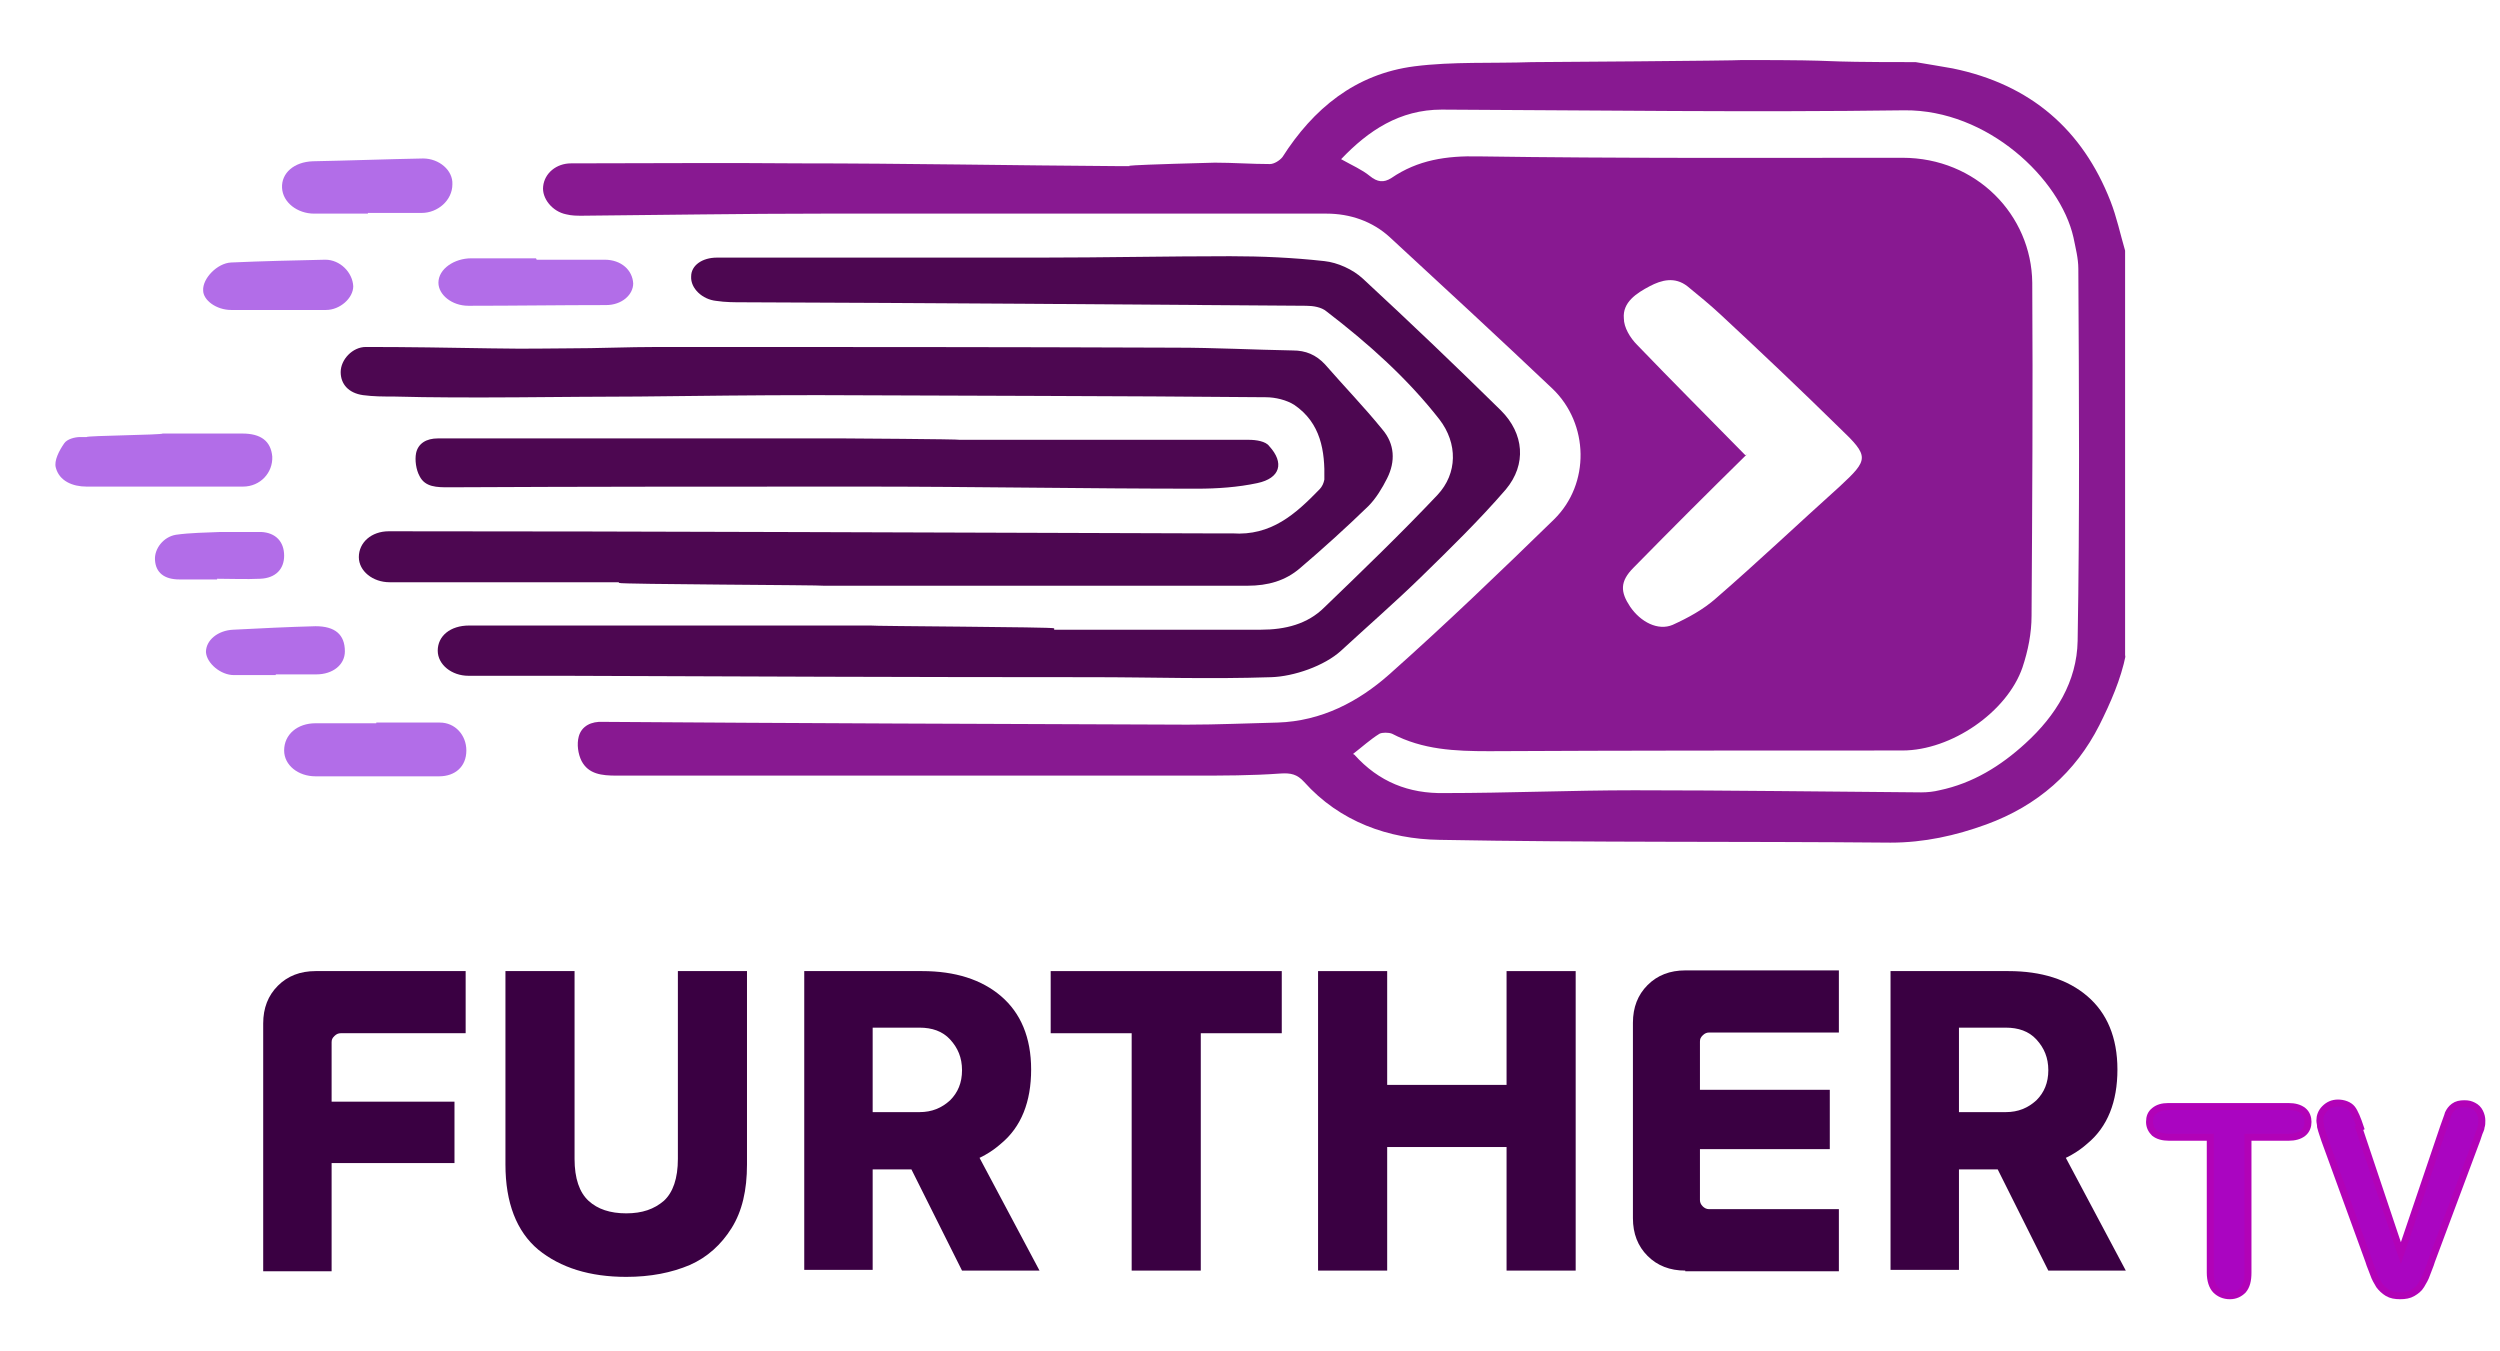 <?xml version="1.0" encoding="UTF-8"?>
<svg xmlns="http://www.w3.org/2000/svg" version="1.1" viewBox="0 0 358.1 193.5">
  <defs>
    <style>
      .cls-1 {
        fill: #4d0751;
      }

      .cls-2 {
        fill: #aa05c1;
        stroke: #b202b7;
      }

      .cls-3 {
        fill: #b26de8;
      }

      .cls-4 {
        fill: #3a0042;
      }

      .cls-5 {
        fill: #881991;
      }
    </style>
  </defs>
  <!-- Generator: Adobe Illustrator 28.7.1, SVG Export Plug-In . SVG Version: 1.2.0 Build 142)  -->
  <g>
    <g id="Layer_1">
      <g>
        <g>
          <path class="cls-2" d="M327.9,162.9h-5.9v19.4c0,1.1-.2,1.9-.7,2.5-.5.5-1.1.8-1.9.8s-1.5-.3-2-.8c-.5-.5-.8-1.4-.8-2.5v-19.4h-5.9c-.9,0-1.6-.2-2.1-.6-.4-.4-.7-.9-.7-1.6s.2-1.2.7-1.6c.5-.4,1.1-.6,2-.6h17.2c.9,0,1.6.2,2.1.6.5.4.7,1,.7,1.6s-.2,1.2-.7,1.6c-.5.4-1.2.6-2.1.6Z"/>
          <path class="cls-2" d="M337.9,161.6l6,17.9,6.1-18c.3-.9.6-1.6.7-2,.2-.4.4-.7.8-1s.9-.4,1.5-.4.9.1,1.3.3c.4.2.7.5.9.9.2.4.3.8.3,1.2s0,.6-.1.9c0,.3-.2.6-.3.9-.1.3-.2.6-.3.9l-6.5,17.4c-.2.7-.5,1.3-.7,1.9-.2.6-.5,1.1-.8,1.6-.3.5-.7.8-1.2,1.1-.5.3-1.1.4-1.8.4s-1.3-.1-1.8-.4-.9-.7-1.2-1.1c-.3-.5-.6-1-.8-1.6-.2-.6-.5-1.2-.7-1.9l-6.3-17.3c-.1-.3-.2-.6-.3-.9-.1-.3-.2-.6-.3-1,0-.4-.1-.6-.1-.9,0-.6.2-1.2.7-1.7.5-.5,1.1-.8,1.9-.8s1.6.3,2,.8.8,1.5,1.2,2.7Z"/>
        </g>
        <g>
          <path class="cls-4" d="M37.7,182v-35.4c0-2.2.7-4,2.1-5.4,1.4-1.4,3.2-2.1,5.4-2.1h21.5v8.9h-17.9c-.3,0-.6.1-.9.4s-.4.5-.4.9v32.8h-9.8ZM42.7,166.6v-8.8h22.4v8.8h-22.4Z"/>
          <path class="cls-4" d="M89.7,182.9c-5.2,0-9.4-1.3-12.6-3.9-3.1-2.6-4.7-6.7-4.7-12.2v-27.7h9.9v26.9c0,2.8.7,4.8,2,6,1.3,1.2,3.1,1.8,5.4,1.8s4-.6,5.4-1.8c1.3-1.2,2-3.2,2-6v-26.9h9.9v27.7c0,3.7-.7,6.7-2.2,9.1-1.5,2.4-3.5,4.2-6,5.3-2.6,1.1-5.6,1.7-9.1,1.7Z"/>
          <path class="cls-4" d="M115.2,182v-42.9h16.9c4.7,0,8.5,1.2,11.3,3.6,2.8,2.4,4.3,5.9,4.3,10.5s-1.4,8.2-4.3,10.6c-2.8,2.5-6.6,3.7-11.3,3.7h-12.4v-8.2h12c1.8,0,3.2-.6,4.4-1.7,1.1-1.1,1.7-2.5,1.7-4.3s-.6-3.2-1.7-4.4-2.6-1.7-4.4-1.7h-10.7l4-3.7v38.4h-9.8ZM137.8,182l-9.4-18.8h10.5l10,18.8h-11.2Z"/>
          <path class="cls-4" d="M150.5,148v-8.9h33.1v8.9h-33.1ZM162.1,182v-38.8h9.9v38.8h-9.9Z"/>
          <path class="cls-4" d="M188.8,182v-42.9h9.9v42.9h-9.9ZM193.8,164.3v-8.9h25.8v8.9h-25.8ZM215.8,182v-42.9h9.9v42.9h-9.9Z"/>
          <path class="cls-4" d="M241.4,182c-2.2,0-4-.7-5.4-2.1s-2.1-3.2-2.1-5.4v-28c0-2.2.7-4,2.1-5.4s3.2-2.1,5.4-2.1h22v8.9h-18.6c-.3,0-.6.1-.9.4s-.4.5-.4.9v22.7c0,.3.1.6.4.9.2.2.5.4.9.4h18.6v8.9h-22ZM238.6,164.6v-8.5h23.5v8.5h-23.5Z"/>
          <path class="cls-4" d="M270.8,182v-42.9h16.9c4.7,0,8.5,1.2,11.3,3.6,2.8,2.4,4.3,5.9,4.3,10.5s-1.4,8.2-4.3,10.6c-2.8,2.5-6.6,3.7-11.3,3.7h-12.4v-8.2h12c1.8,0,3.2-.6,4.4-1.7,1.1-1.1,1.7-2.5,1.7-4.3s-.6-3.2-1.7-4.4-2.6-1.7-4.4-1.7h-10.7l4-3.7v38.4h-9.8ZM293.4,182l-9.4-18.8h10.5l10,18.8h-11.2Z"/>
        </g>
        <g>
          <path class="cls-5" d="M304.5,93.8c-.7,3.5-2.2,6.9-3.8,10.1-3.4,6.7-8.8,11.5-16.2,14.2-4.4,1.6-8.9,2.6-13.7,2.6-21.5-.2-43.1,0-64.6-.4-7.3-.1-14.3-2.6-19.4-8.3-1-1.1-1.9-1.3-3.4-1.2-4.1.3-8.3.3-12.4.3-27.6,0-55.1,0-82.7,0-2.1,0-4-.2-5-2.1-.5-1-.7-2.4-.4-3.5.4-1.5,1.8-2.2,3.5-2.1,27.9.2,55.8.3,83.7.4,4.3,0,8.6-.2,12.9-.3,6.3-.2,11.6-3,16-6.9,8.1-7.2,15.9-14.7,23.6-22.2,5.2-5.1,5-13.7-.2-18.7-7.7-7.3-15.5-14.5-23.3-21.7-2.5-2.3-5.7-3.4-9.1-3.4-5.3,0-10.5,0-15.8,0-18.8,0-37.5,0-56.3,0-11.5,0-23,.2-34.5.3-.8,0-1.5,0-2.3-.2-2-.4-3.5-2.3-3.3-4,.2-1.9,1.9-3.3,4-3.3,10.9,0,21.7-.1,32.6,0,15.4,0,30.7.3,46.1.4,4.5,0-5.4,0,13.5-.5,2.6,0,5.3.2,7.9.2.6,0,1.4-.5,1.8-1,4.4-6.9,10.4-11.9,18.9-13,5.5-.7,11.2-.4,16.8-.6,1,0,29.3-.2,30.2-.3,16.9,0,7.9.3,24.8.3,2.3.4,3.1.5,5.3.9,11.2,2.3,18.6,8.8,22.6,19,.9,2.3,1.4,4.7,2.1,7.1v58.2ZM194,108.1c3.5,3.9,7.8,5.6,12.9,5.5,9.1,0,18.1-.4,27.2-.4,13.7,0,27.4.2,41.1.3.9,0,1.8-.1,2.6-.3,4.8-1,8.8-3.5,12.3-6.7,4.4-4,7.4-8.9,7.5-14.7.3-17.8.2-35.5.1-53.3,0-1.5-.4-3-.7-4.5-1.9-8.4-12.3-18.3-24.2-18.2-22.1.3-44.2,0-66.3-.1-6,0-10.5,3-14.4,7.1,1.6.9,3,1.5,4.1,2.4,1.1.9,2,1,3.1.3,3.8-2.6,7.9-3.2,12.5-3.1,20.2.3,40.4.2,60.7.2,10.6,0,18.5,8.2,18.6,17.9.1,15.9,0,31.8-.1,47.7,0,2.5-.5,5-1.3,7.4-2.2,6.4-10.2,11.9-17.2,11.9-19.7,0-39.5,0-59.2.1-4.9,0-9.5-.2-13.9-2.5-.5-.2-1.4-.2-1.8,0-1.3.8-2.5,1.9-3.8,2.9ZM250.2,65.1c-5.4,5.3-10.8,10.7-16.2,16.2-2,2-1.9,3.5-.5,5.6,1.5,2.2,4,3.5,6.1,2.6,2.2-1,4.4-2.2,6.2-3.8,6-5.2,11.8-10.7,17.7-16,4.2-3.9,4.3-4.3,0-8.4-5.6-5.5-11.3-10.9-17-16.2-1.5-1.4-3.2-2.8-4.8-4.1-1.8-1.4-3.7-.9-5.4,0-1.9,1-3.9,2.3-3.7,4.6,0,1.3.9,2.8,1.9,3.8,5.1,5.3,10.4,10.6,15.5,15.8Z"/>
          <path class="cls-1" d="M88.6,83.4c-20.7,0-12.1,0-32.8,0-2.4,0-4.4-1.6-4.4-3.6,0-2.1,1.8-3.7,4.3-3.7,38.9,0,77.7.2,116.6.3,1.4,0,2.8,0,4.2,0,5.6.4,9.1-2.8,12.5-6.3.4-.4.6-.9.7-1.4.1-4.1-.5-8.1-4.3-10.7-1.1-.7-2.7-1.1-4.1-1.1-21.4-.2-42.8-.2-64.2-.3-9.6,0-16.1.1-25.6.2-10.5,0-24.4.3-35.1,0-1.5,0-2.9,0-4.4-.2-2.1-.3-3.2-1.6-3.2-3.3,0-1.8,1.7-3.6,3.6-3.6,6,0,11.9.1,17.9.2s7.6,0,10.9,0c4.7,0,8.5-.2,13.2-.2,24.7,0,49.3,0,74,.1,5.6,0,11.2.3,16.8.4,1.8,0,3.3.6,4.6,2,2.7,3.1,5.6,6.1,8.2,9.3,1.8,2.1,1.9,4.6.7,7-.7,1.4-1.6,2.9-2.7,4-3.2,3.1-6.4,6-9.8,8.9-2.1,1.8-4.6,2.5-7.5,2.5-20.2,0-40.4,0-60.7,0,0-.1-29.3-.2-29.3-.4Z"/>
          <path class="cls-1" d="M151,90.2c18.6,0,11,0,29.6,0,3.5,0,6.7-.8,9.1-3.2,5.5-5.3,11-10.6,16.2-16.1,2.9-3.1,2.9-7.4.3-10.8-4.6-5.9-10.2-10.9-16.2-15.5-.7-.6-1.9-.8-2.9-.8-26.9-.2-53.7-.4-80.6-.5-1.3,0-2.6,0-3.9-.2-2-.2-3.7-1.8-3.6-3.5,0-1.6,1.6-2.7,3.7-2.7,15.4,0,30.9,0,46.3,0,9.1,0,18.1-.2,27.2-.2,4.5,0,9,.2,13.5.7,1.9.2,4.1,1.2,5.5,2.5,6.7,6.2,13.3,12.5,19.8,18.9,3.3,3.3,3.7,7.7.7,11.3-3.8,4.4-8,8.5-12.2,12.6-3.7,3.6-7.6,7-11.4,10.5-2.4,2.2-6.8,3.7-10,3.8-9.1.3-16.8,0-25.9,0-25.2,0-50.4-.1-75.6-.2-4.5,0-9,0-13.5,0-2.4,0-4.4-1.6-4.4-3.6,0-2.1,1.8-3.6,4.5-3.6,19.2,0,38.4,0,57.5,0,0,.1,26.3.2,26.3.4Z"/>
          <path class="cls-1" d="M137.7,63c19.2,0,21.9,0,41.2,0,1,0,2.4.2,2.9.9,2.2,2.4,1.6,4.6-1.7,5.3-2.8.6-5.8.8-8.6.8-16,0-32-.3-48-.3-19.7,0-39.5,0-59.2.1-1.7,0-3.4,0-4.2-1.6-.5-.9-.7-2.3-.5-3.3.3-1.4,1.5-2.1,3.1-2.1,19.4,0,38.9,0,58.3,0,0,0,16.5.1,16.5.2Z"/>
          <path class="cls-3" d="M23.3,62.1c3.8,0,7.6,0,11.4,0,2.7,0,4.1,1.1,4.3,3.3.1,2.3-1.7,4.3-4.2,4.3-7.5,0-14.9,0-22.4,0-2,0-3.9-.8-4.4-2.7-.3-1,.5-2.5,1.2-3.5.4-.6,1.5-.9,2.3-.9,3.9,0-3,0,.9,0,0-.2,10.9-.3,10.9-.5Z"/>
          <path class="cls-3" d="M53.9,103.5c3,0,6.1,0,9.1,0,2.2,0,3.8,1.8,3.8,4,0,2.3-1.6,3.7-3.9,3.7-5.9,0-11.8,0-17.7,0-2.5,0-4.5-1.6-4.5-3.7,0-2.3,1.9-3.9,4.5-3.9,2.9,0,5.8,0,8.7,0,0,0,0-.1,0-.2Z"/>
          <path class="cls-3" d="M52.7,30.6c-2.6,0-5.1,0-7.7,0-2.4,0-4.5-1.6-4.6-3.7-.1-2.1,1.7-3.7,4.4-3.8,5.3-.1,10.5-.3,15.8-.4,2.3,0,4.3,1.7,4.2,3.7,0,2.3-2.1,4.1-4.4,4.1-2.6,0-5.1,0-7.7,0h0Z"/>
          <path class="cls-3" d="M76.9,37.2c3.2,0,6.5,0,9.7,0,2.4,0,4,1.5,4.1,3.4,0,1.6-1.6,3.1-3.9,3.1-6.6,0-13.1.1-19.7.1-2.4,0-4.3-1.6-4.3-3.3,0-2,2.3-3.5,4.7-3.5,3.1,0,6.2,0,9.3,0,0,0,0,0,0,.1Z"/>
          <path class="cls-3" d="M39.7,44.4c-2.2,0-4.4,0-6.6,0-2.1,0-4-1.4-4-2.8-.1-1.7,2-3.9,4-4,4.5-.2,9-.3,13.5-.4,2.1,0,3.9,1.8,4,3.8,0,1.7-1.9,3.4-3.9,3.4-1.2,0-2.4,0-3.5,0-1.1,0-2.2,0-3.3,0,0,0,0,0,0,0Z"/>
          <path class="cls-3" d="M39.5,96.7c-2,0-4,0-6,0-1.9,0-3.9-1.7-4-3.3,0-1.7,1.7-3.1,3.9-3.2,3.9-.2,7.9-.4,11.8-.5,2.8,0,4.2,1.2,4.2,3.6,0,1.9-1.7,3.3-4.1,3.3-1.9,0-3.9,0-5.8,0,0,0,0,0,0,0Z"/>
          <path class="cls-3" d="M31.1,83c-1.8,0-3.6,0-5.4,0-2.2,0-3.4-1-3.5-2.8-.1-1.6,1.2-3.3,3-3.6,2.1-.3,4.3-.3,6.4-.4,1.9,0,3.9,0,5.8,0,2.1.1,3.3,1.4,3.3,3.4,0,1.9-1.2,3.2-3.4,3.3-2.1.1-4.2,0-6.2,0,0,0,0,0,0,0Z"/>
        </g>
      </g>
    </g>
  </g>
</svg>